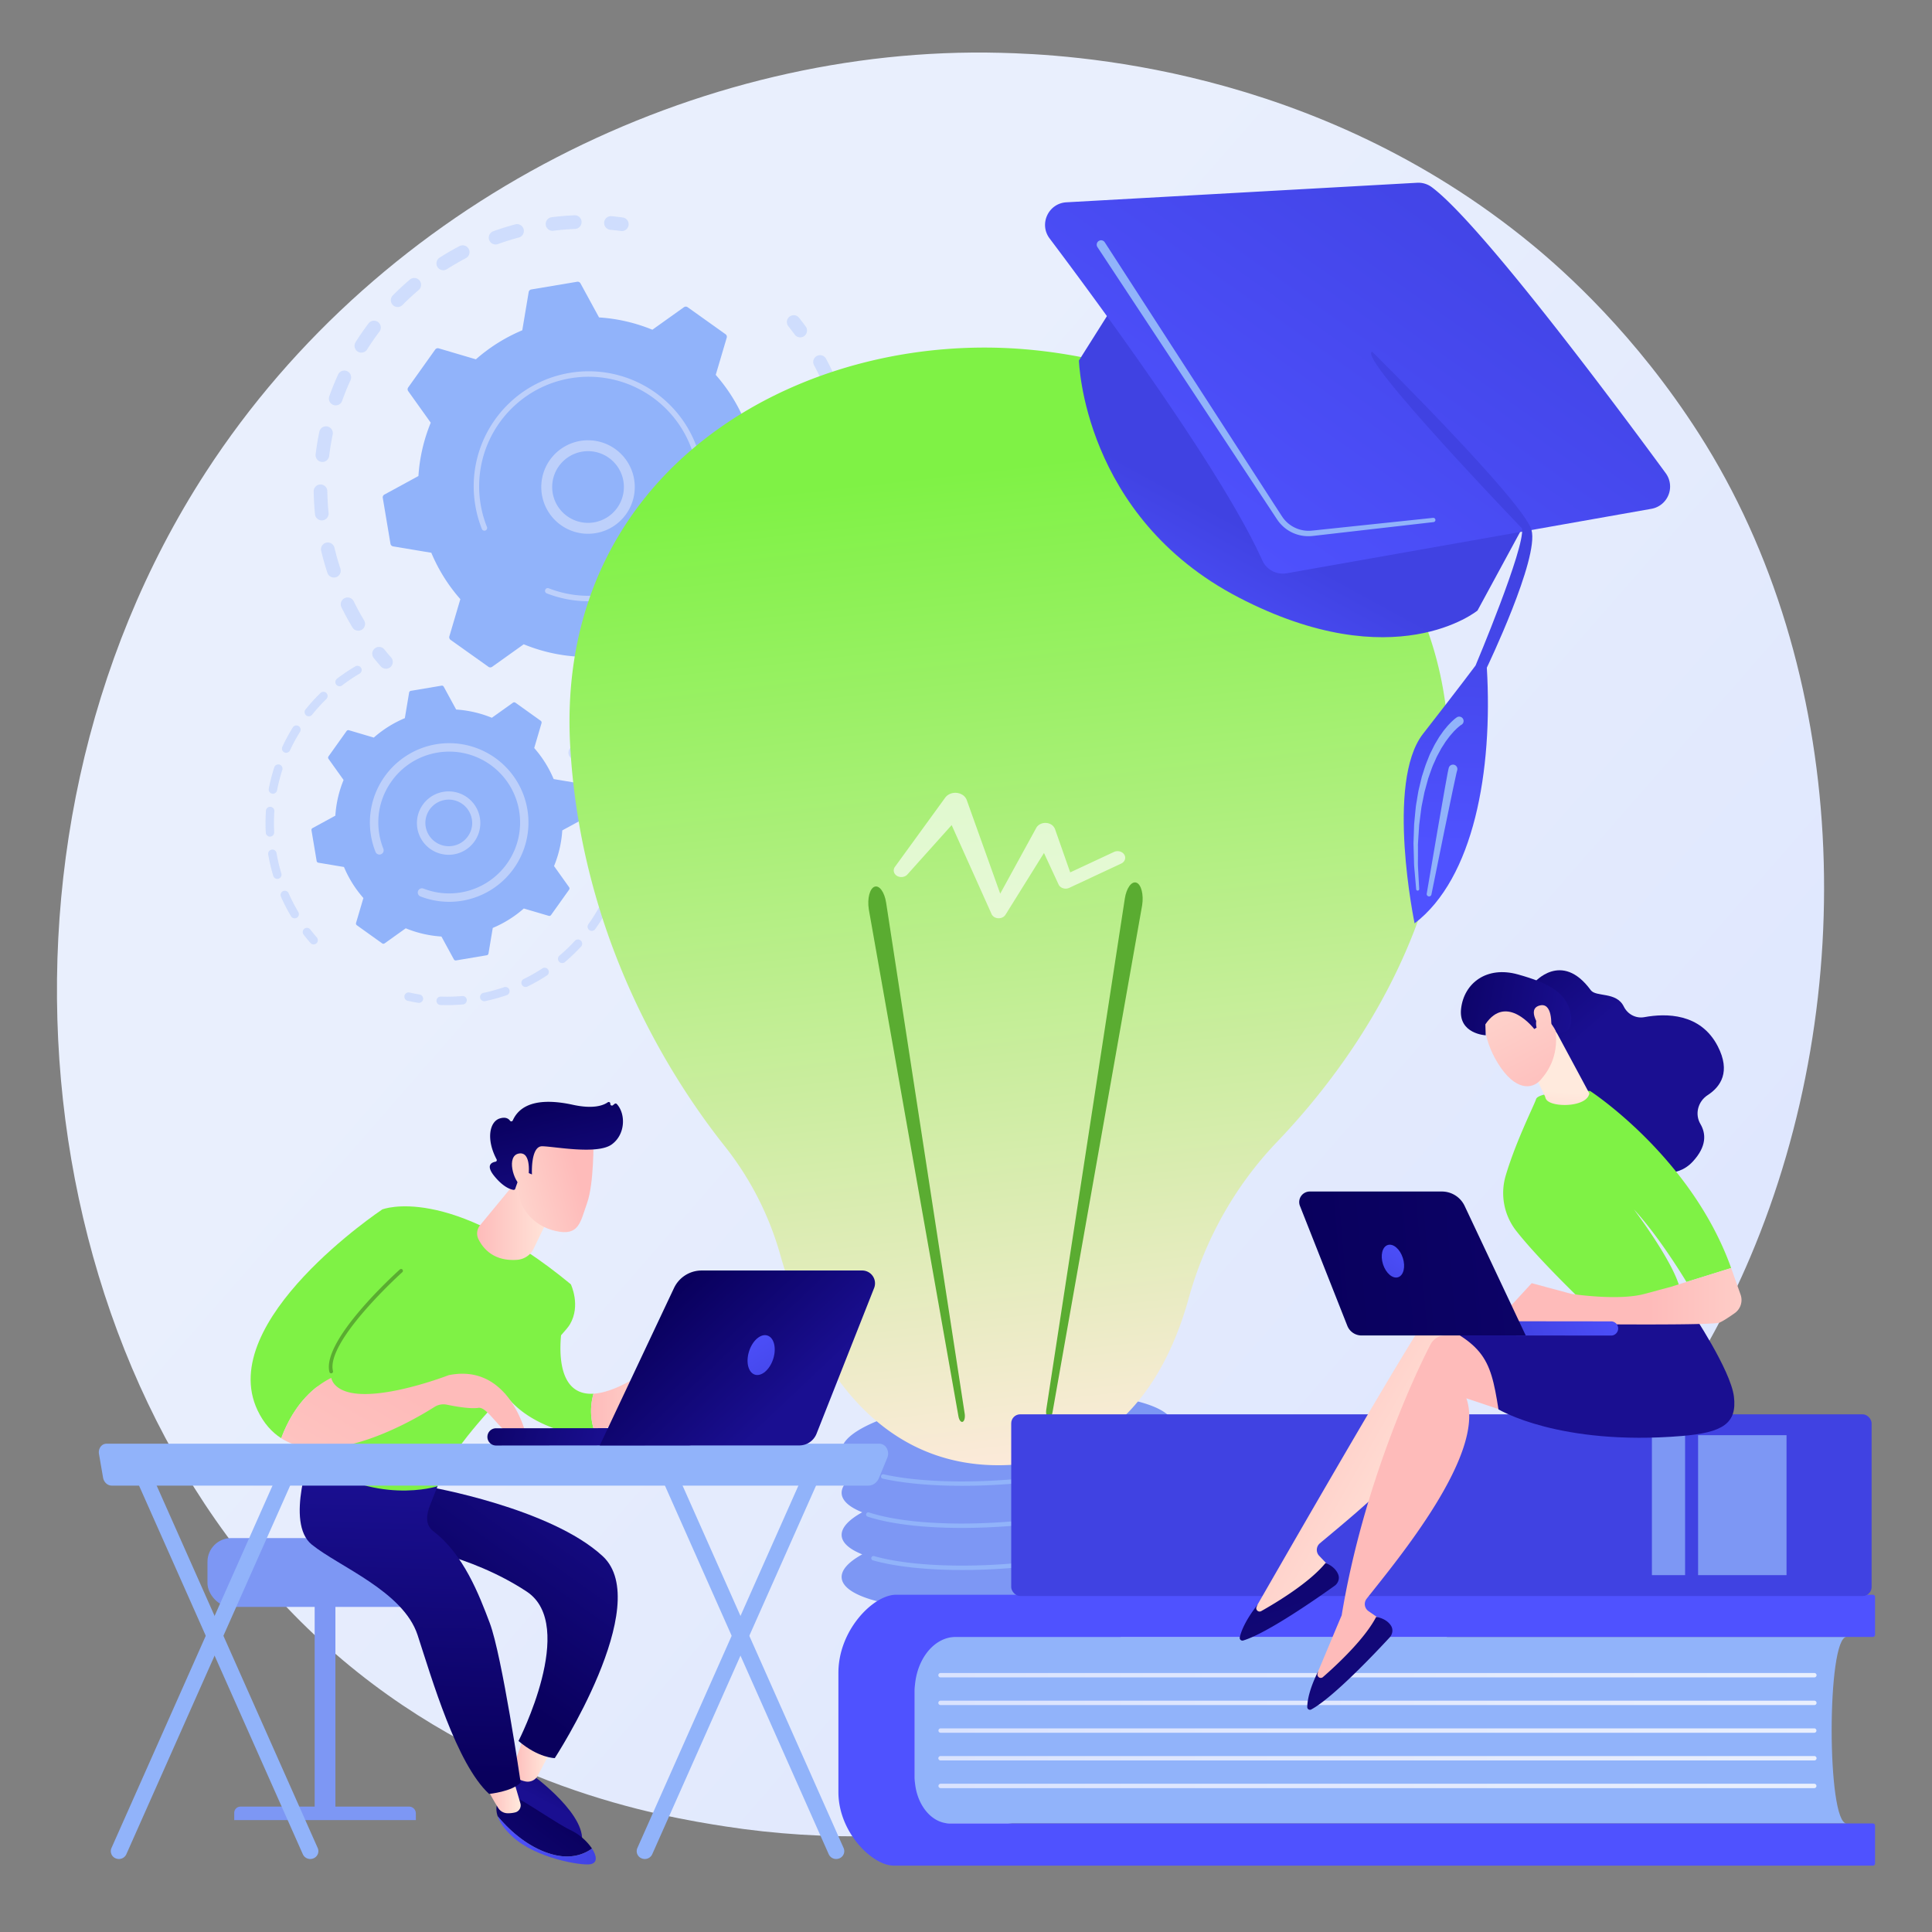 <svg xmlns="http://www.w3.org/2000/svg" xmlns:xlink="http://www.w3.org/1999/xlink" viewBox="0 0 2961.12 2961.12"><rect x="0" y="0" width="2961.12" height="2961.12" fill="#808080" stroke="none"/><defs><style>.a{fill:url(#a);}.b{opacity:0.3;}.c{fill:#91b3fa;}.d{fill:#bdd0fb;}.e{fill:#7d97f4;}.f{fill:url(#b);}.g{fill:url(#c);}.h{fill:url(#d);}.i{fill:url(#e);}.j{fill:#fff;opacity:0.65;}.k{fill:url(#f);}.l{fill:url(#g);}.m{fill:url(#h);}.n{fill:url(#i);}.o{fill:url(#j);}.p{fill:url(#k);}.q{fill:url(#l);}.r{fill:url(#m);}.s{fill:url(#n);}.t{fill:url(#o);}.u{fill:url(#p);}.v{fill:url(#q);}.w{fill:url(#r);}.x{fill:url(#s);}.y{fill:url(#t);}.z{fill:url(#u);}.aa{fill:url(#v);}.ab{fill:url(#w);}.ac{fill:url(#x);}.ad{fill:url(#y);}.ae{fill:url(#z);}.af{fill:url(#aa);}.ag{fill:url(#ab);}.ah{fill:url(#ac);}.ai{fill:url(#ad);}.aj{fill:url(#ae);}.ak{fill:url(#af);}.al{fill:url(#ag);}.am{fill:url(#ah);}.an{fill:url(#ai);}.ao{fill:url(#aj);}.ap{fill:url(#ak);}.aq{fill:url(#al);}.ar{fill:url(#am);}.as{fill:url(#an);}.at{fill:url(#ao);}.au{fill:url(#ap);}.av{fill:url(#aq);}.aw{fill:url(#ar);}.ax{fill:url(#as);}.ay{fill:url(#at);}.az{fill:url(#au);}.ba{fill:url(#av);}.bb{fill:url(#aw);}.bc{fill:url(#ax);}</style><linearGradient id="a" x1="3027.74" y1="2851.53" x2="994.5" y2="1072.45" gradientUnits="userSpaceOnUse"><stop offset="0" stop-color="#dae3fe"></stop><stop offset="1" stop-color="#e9effd"></stop></linearGradient><linearGradient id="b" x1="1519.35" y1="2503.14" x2="1299.03" y2="3305.73" gradientUnits="userSpaceOnUse"><stop offset="0" stop-color="#4f52ff"></stop><stop offset="1" stop-color="#4042e2"></stop></linearGradient><linearGradient id="c" x1="1675.61" y1="2267.4" x2="1499.15" y2="719.65" gradientUnits="userSpaceOnUse"><stop offset="0" stop-color="#ffeadd"></stop><stop offset="1" stop-color="#7ff245"></stop></linearGradient><linearGradient id="d" x1="1672.01" y1="1601.71" x2="1721.47" y2="3173.18" gradientUnits="userSpaceOnUse"><stop offset="0" stop-color="#5aac31"></stop><stop offset="1" stop-color="#5aac31"></stop></linearGradient><linearGradient id="e" x1="1399.56" y1="1610.29" x2="1449.02" y2="3181.76" xlink:href="#d"></linearGradient><linearGradient id="f" x1="2146.88" y1="3091.95" x2="2314.83" y2="4314.57" xlink:href="#b"></linearGradient><linearGradient id="g" x1="1438.16" y1="2567.53" x2="2784.17" y2="2567.53" xlink:href="#a"></linearGradient><linearGradient id="h" x1="1438.16" y1="2609.96" x2="2784.17" y2="2609.96" xlink:href="#a"></linearGradient><linearGradient id="i" x1="1438.16" y1="2652.39" x2="2784.17" y2="2652.39" xlink:href="#a"></linearGradient><linearGradient id="j" x1="1438.16" y1="2694.83" x2="2784.17" y2="2694.83" xlink:href="#a"></linearGradient><linearGradient id="k" x1="1438.16" y1="2737.27" x2="2784.17" y2="2737.27" xlink:href="#a"></linearGradient><linearGradient id="l" x1="2573.38" y1="859.32" x2="2297.94" y2="1954.19" gradientTransform="translate(4418.41 4613.84) rotate(-180)" xlink:href="#b"></linearGradient><linearGradient id="m" x1="3810.24" y1="2653.97" x2="3754.13" y2="2764.34" gradientTransform="translate(-2917.52)" gradientUnits="userSpaceOnUse"><stop offset="0" stop-color="#09005d"></stop><stop offset="1" stop-color="#1a0f91"></stop></linearGradient><linearGradient id="n" x1="3703.53" y1="2697.89" x2="3759.43" y2="2697.89" gradientTransform="translate(-2917.52)" gradientUnits="userSpaceOnUse"><stop offset="0" stop-color="#febbba"></stop><stop offset="1" stop-color="#ffeadd"></stop></linearGradient><linearGradient id="o" x1="3626.17" y1="2549.97" x2="3863.74" y2="2217" xlink:href="#m"></linearGradient><linearGradient id="p" x1="3777.68" y1="2765.56" x2="3583.13" y2="3019.96" xlink:href="#m"></linearGradient><linearGradient id="q" x1="3680.32" y1="2820.65" x2="3830.64" y2="2820.65" gradientTransform="translate(-2917.52)" xlink:href="#b"></linearGradient><linearGradient id="r" x1="3663.11" y1="2749.48" x2="3715.57" y2="2749.48" xlink:href="#n"></linearGradient><linearGradient id="s" x1="3540.54" y1="2715.89" x2="3553.64" y2="2270.69" xlink:href="#m"></linearGradient><linearGradient id="t" x1="-1958.42" y1="6943.55" x2="-1622.3" y2="6661.21" gradientTransform="translate(-2917.52)" xlink:href="#c"></linearGradient><linearGradient id="u" x1="3823.42" y1="2144.45" x2="4006.45" y2="2144.45" xlink:href="#n"></linearGradient><linearGradient id="v" x1="-2083.62" y1="6794.51" x2="-1747.5" y2="6512.16" gradientTransform="translate(-2917.52)" xlink:href="#c"></linearGradient><linearGradient id="w" x1="3648.79" y1="1874.34" x2="3770.23" y2="1874.34" xlink:href="#n"></linearGradient><linearGradient id="x" x1="-2152.4" y1="6712.61" x2="-1816.28" y2="6430.27" gradientTransform="translate(-2917.52)" xlink:href="#c"></linearGradient><linearGradient id="y" x1="1036.09" y1="1298.8" x2="723.52" y2="1767.66" xlink:href="#d"></linearGradient><linearGradient id="z" x1="3565.98" y1="2146.65" x2="3101.07" y2="2954.53" xlink:href="#n"></linearGradient><linearGradient id="aa" x1="3901.29" y1="-665.46" x2="3751.5" y2="-550.85" gradientTransform="matrix(0.92, 0.39, -0.39, 0.92, -2960.41, 902.53)" xlink:href="#n"></linearGradient><linearGradient id="ab" x1="3796.06" y1="-755.94" x2="3931.7" y2="-581.3" gradientTransform="matrix(0.92, 0.39, -0.39, 0.92, -2960.41, 902.53)" xlink:href="#m"></linearGradient><linearGradient id="ac" x1="3882.71" y1="-689.74" x2="3732.92" y2="-575.13" gradientTransform="matrix(0.92, 0.39, -0.39, 0.92, -2960.41, 902.53)" xlink:href="#n"></linearGradient><linearGradient id="ad" x1="9202.23" y1="2668.79" x2="8964.18" y2="2734.04" gradientTransform="matrix(-1, -0.05, -0.05, 1, 10032.64, -73.98)" xlink:href="#m"></linearGradient><linearGradient id="ae" x1="8977.42" y1="1983.24" x2="8808.51" y2="2161.76" gradientTransform="matrix(-1, 0, 0, 1, 10009.22, 0)" xlink:href="#m"></linearGradient><linearGradient id="af" x1="8875.3" y1="2027.69" x2="8798.66" y2="2143.1" gradientTransform="matrix(-1, 0, 0, 1, 10009.22, 0)" xlink:href="#b"></linearGradient><linearGradient id="ag" x1="10707.88" y1="2110.38" x2="10331.95" y2="2324.95" gradientTransform="matrix(-1, 0, 0, 1, 12577.59, 0)" xlink:href="#n"></linearGradient><linearGradient id="ah" x1="1825.83" y1="2032.72" x2="2171.77" y2="3024.74" gradientTransform="matrix(1, 0, 0, 1, 0, 0)" xlink:href="#m"></linearGradient><linearGradient id="ai" x1="10671.52" y1="2163.89" x2="11957.77" y2="1358.67" gradientTransform="matrix(-1, 0, 0, 1, 12577.59, 0)" xlink:href="#n"></linearGradient><linearGradient id="aj" x1="1879.51" y1="2014" x2="2225.45" y2="3006.02" gradientTransform="matrix(1, 0, 0, 1, 0, 0)" xlink:href="#m"></linearGradient><linearGradient id="ak" x1="8439.05" y1="-6784" x2="8244.1" y2="-6501.66" gradientTransform="matrix(-1, 0, 0, 1, 4745.89, 0)" xlink:href="#m"></linearGradient><linearGradient id="al" x1="-4842.59" y1="1730.16" x2="-4750.14" y2="1962.05" gradientTransform="translate(6293.12 -1842.85) rotate(-19.17)" xlink:href="#m"></linearGradient><linearGradient id="am" x1="2974.12" y1="1365.24" x2="2685.06" y2="1640.86" xlink:href="#c"></linearGradient><linearGradient id="an" x1="-2401.87" y1="1986.69" x2="-2027.39" y2="1986.69" gradientTransform="translate(4930.01)" xlink:href="#n"></linearGradient><linearGradient id="ao" x1="-4359.3" y1="1421.65" x2="-4340.99" y2="1287.73" gradientTransform="translate(6621.76 77.19) rotate(-4.11)" xlink:href="#n"></linearGradient><linearGradient id="ap" x1="-6499.52" y1="1927.84" x2="-6327.15" y2="1621.09" gradientTransform="translate(4320.57 -4804.59) rotate(-56.92)" xlink:href="#n"></linearGradient><linearGradient id="aq" x1="-6462.45" y1="1660.71" x2="-6376.27" y2="1876.89" gradientTransform="translate(4320.57 -4804.59) rotate(-56.92)" xlink:href="#m"></linearGradient><linearGradient id="ar" x1="-6462.83" y1="1948.45" x2="-6290.46" y2="1641.7" gradientTransform="translate(4320.57 -4804.59) rotate(-56.92)" xlink:href="#n"></linearGradient><linearGradient id="as" x1="-2494.23" y1="1935.45" x2="-2690.13" y2="1989.15" gradientTransform="translate(4906.59 -73.98) rotate(-2.83)" xlink:href="#b"></linearGradient><linearGradient id="at" x1="8623.61" y1="1950.83" x2="10385.57" y2="1802.59" gradientTransform="translate(-6621.1)" xlink:href="#m"></linearGradient><linearGradient id="au" x1="-2768.22" y1="1892.39" x2="-2831.29" y2="1987.37" gradientTransform="translate(4930.01)" xlink:href="#b"></linearGradient><linearGradient id="av" x1="1106.29" y1="781.47" x2="1173.9" y2="570.21" gradientTransform="translate(875.28 33.17) rotate(10.84)" xlink:href="#b"></linearGradient><linearGradient id="aw" x1="1116.02" y1="639.64" x2="1445.56" y2="-89.86" gradientTransform="translate(875.28 33.17) rotate(10.84)" xlink:href="#b"></linearGradient><linearGradient id="ax" x1="1543.59" y1="991.75" x2="1476" y2="563.62" gradientTransform="translate(875.28 33.17) rotate(10.84)" xlink:href="#b"></linearGradient></defs><title>illustration-Service-education</title><path class="a" d="M2682.2,1927.58c-262.78,618.73-962.75,965.35-1569.77,871.85-98.78-15.22-369.57-60.54-609.32-274.34-461.53-411.6-560.24-1226.61-187.93-1801,271-418,756.72-655,1218.27-643.15,99.42,2.56,480.44,18.29,815.28,294.4,49.18,40.55,157.66,136.92,255.42,289.8C2833.72,1024.18,2853.45,1524.34,2682.2,1927.58Z"></path><g class="b"><path class="c" d="M871.26,1153.1a10.45,10.45,0,0,1,10.85-10c11.2.44,22.59.4,33.85-.12a10.44,10.44,0,0,1,10.9,9.75l0,.2a10.46,10.46,0,0,1-10,10.92c-11.85.55-23.84.59-35.63.13a10.45,10.45,0,0,1-10-9.74A10.09,10.09,0,0,1,871.26,1153.1Zm99.32-16.46c11.07-2.05,22.17-4.6,33-7.57a10.45,10.45,0,1,1,5.53,20.15c-11.38,3.13-23.05,5.81-34.71,8a10.45,10.45,0,1,1-3.8-20.55Zm84.83-25.77c10.31-4.45,20.56-9.41,30.45-14.73a10.45,10.45,0,1,1,9.9,18.4c-10.42,5.61-21.21,10.83-32.07,15.51a10.45,10.45,0,1,1-8.28-19.18Zm76.93-44.1c9.07-6.65,18-13.77,26.41-21.17a10.45,10.45,0,1,1,13.76,15.73c-8.9,7.79-18.26,15.29-27.8,22.29a10.45,10.45,0,0,1-12.37-16.85Zm65.2-60.13c7.35-8.48,14.44-17.4,21.06-26.5a10.45,10.45,0,1,1,16.89,12.3c-7,9.58-14.43,19-22.16,27.88a10.45,10.45,0,1,1-15.79-13.68Zm50.27-73.06c5.29-9.91,10.23-20.17,14.67-30.5a10.45,10.45,0,0,1,19.2,8.25c-4.67,10.87-9.87,21.67-15.45,32.1a10.44,10.44,0,1,1-18.42-9.85Zm4.1-388a10.46,10.46,0,0,1,14.15,4.28c5.58,10.42,10.78,21.22,15.46,32.11a10.45,10.45,0,0,1-19.2,8.25c-4.44-10.34-9.38-20.6-14.68-30.5a10.26,10.26,0,0,1-1.22-4.24A10.45,10.45,0,0,1,1251.91,545.62Zm28.7,305.62c3-10.83,5.48-21.93,7.5-33a10.45,10.45,0,1,1,20.56,3.75c-2.13,11.64-4.79,23.32-7.91,34.73a10.44,10.44,0,1,1-20.15-5.51Zm7.15-221.91a10.44,10.44,0,0,1,12.83,7.33c3.11,11.41,5.76,23.09,7.9,34.74a10.45,10.45,0,0,1-20.56,3.77c-2-11.07-4.55-22.18-7.5-33a10.67,10.67,0,0,1-.35-2.07A10.44,10.44,0,0,1,1287.76,629.33Zm6.42,134.32c.46-11.21.44-22.59,0-33.83a10.45,10.45,0,0,1,20.86-1.15c0,.07,0,.15,0,.22.53,11.83.54,23.82.06,35.62a10.45,10.45,0,0,1-20.86.27A10.61,10.61,0,0,1,1294.18,763.65Z"></path><path class="c" d="M1206.06,494.25a10.45,10.45,0,0,0,2.26,5.82c3.36,4.21,6.68,8.57,9.89,12.94a10.45,10.45,0,0,0,16.85-12.35c-3.37-4.6-6.87-9.18-10.4-13.61a10.45,10.45,0,0,0-18.6,7.2Z"></path></g><g class="b"><path class="c" d="M926,342.48a10.46,10.46,0,0,0,9.45,9.71c5.36.5,10.81,1.13,16.18,1.85a10.44,10.44,0,0,0,2.8-20.7c-5.65-.77-11.38-1.43-17-2A10.47,10.47,0,0,0,926,340.81,11.66,11.66,0,0,0,926,342.48Z"></path><path class="c" d="M480.78,753.19a10.45,10.45,0,0,1,20.9-.34c.18,11,.83,22.13,1.93,33.26a10.45,10.45,0,0,1-20.8,2.07q-.71-7.23-1.19-14.43C481.18,766.9,480.89,760,480.78,753.19ZM500,831.73a10.45,10.45,0,0,1,12.59,7.74c2.58,10.77,5.64,21.55,9.1,32a10.45,10.45,0,0,1-19.85,6.55c-3.64-11-6.86-22.4-9.57-33.73a10.88,10.88,0,0,1-.27-1.76A10.48,10.48,0,0,1,500,831.73ZM483.75,696.34c1.4-11.54,3.32-23.18,5.7-34.59A10.44,10.44,0,1,1,509.9,666c-2.26,10.84-4.07,21.89-5.4,32.84a10.45,10.45,0,0,1-20.8-.56A10.64,10.64,0,0,1,483.75,696.34Zm44.38,220.47a10.45,10.45,0,0,1,14,4.78c4.87,9.93,10.23,19.77,15.91,29.25a10.44,10.44,0,0,1-17.91,10.75c-6-10-11.63-20.34-16.76-30.8a10.43,10.43,0,0,1,4.78-14ZM504.85,607c3.9-10.94,8.32-21.87,13.15-32.48a10.45,10.45,0,1,1,19,8.65c-4.58,10.08-8.79,20.46-12.49,30.85a10.45,10.45,0,1,1-19.68-7ZM545,524.42c6.21-9.85,12.91-19.55,19.92-28.84a10.45,10.45,0,0,1,16.68,12.59c-6.66,8.82-13,18-18.93,27.4a10.44,10.44,0,0,1-19.26-4.91A10.31,10.31,0,0,1,545,524.42Zm57.22-71.85c8.21-8.27,16.87-16.28,25.72-23.81a10.45,10.45,0,1,1,13.54,15.91c-8.41,7.16-16.63,14.77-24.44,22.63a10.45,10.45,0,1,1-14.82-14.73Zm71.53-57.66c9.82-6.27,20-12.19,30.33-17.6a10.45,10.45,0,1,1,9.71,18.5C704,401,694.35,406.57,685,412.52a10.44,10.44,0,1,1-11.23-17.61Zm82.49-40.55c10.94-3.94,22.19-7.47,33.44-10.48a10.45,10.45,0,1,1,5.4,20.19c-10.69,2.86-21.37,6.21-31.76,9.95a10.45,10.45,0,1,1-7.08-19.66Zm89.29-21.43c8.5-1.08,17.14-1.91,25.67-2.46,3.09-.21,6.17-.37,9.25-.51a10.33,10.33,0,0,1,10.89,10,10.45,10.45,0,0,1-10,10.9c-2.93.13-5.86.28-8.8.48-8.11.53-16.32,1.32-24.4,2.34a10.45,10.45,0,0,1-11.68-9.05l-.06-.64A10.45,10.45,0,0,1,845.56,332.93Z"></path><path class="c" d="M570.58,1002.64a10.44,10.44,0,0,0,2.29,5.86c3.55,4.41,7.25,8.82,11,13.12a10.45,10.45,0,0,0,15.72-13.76c-3.58-4.09-7.1-8.28-10.47-12.46a10.45,10.45,0,0,0-18.56,7.24Z"></path></g><path class="c" d="M748.64,1022a4.88,4.88,0,0,0,5.67,0l48.39-34.52a258.75,258.75,0,0,0,81.73,18.86l28.39,52.17a4.87,4.87,0,0,0,5.1,2.48l70.3-11.8a4.89,4.89,0,0,0,4-4l9.8-58.58a258.68,258.68,0,0,0,71.09-44.51l57,16.83a4.88,4.88,0,0,0,5.36-1.85L1176.85,899a4.88,4.88,0,0,0,0-5.67L1142.34,845a259,259,0,0,0,18.85-81.73l52.17-28.39a4.89,4.89,0,0,0,2.49-5.1l-11.8-70.3a4.9,4.9,0,0,0-4-4l-58.58-9.8A258.92,258.92,0,0,0,1097,574.57l16.83-57a4.89,4.89,0,0,0-1.85-5.35l-58.06-41.37a4.88,4.88,0,0,0-5.67,0l-48.38,34.51a258.87,258.87,0,0,0-81.73-18.85L889.7,434.33a4.91,4.91,0,0,0-5.1-2.49l-70.31,11.8a4.89,4.89,0,0,0-4,4l-9.81,58.58a259.21,259.21,0,0,0-71.09,44.51l-57-16.83a4.89,4.89,0,0,0-5.36,1.85l-41.37,58.06a4.88,4.88,0,0,0,0,5.67l34.52,48.38a258.81,258.81,0,0,0-18.86,81.73L589.15,758a4.88,4.88,0,0,0-2.48,5.1l11.8,70.31a4.86,4.86,0,0,0,4,4l58.58,9.8a258.88,258.88,0,0,0,44.51,71.1l-16.83,57a4.88,4.88,0,0,0,1.85,5.36Z"></path><path class="d" d="M829.83,740.64a71.65,71.65,0,1,1-.08,10.52A72.53,72.53,0,0,1,829.83,740.64Zm113.29-29.79a54.94,54.94,0,1,0,12.9,40,55.48,55.48,0,0,0,.06-8.15A54.48,54.48,0,0,0,943.12,710.85Z"></path><path class="d" d="M726.38,756.45a178,178,0,0,0,2.09,18h0c.32,1.89.66,3.77,1,5.65a178.14,178.14,0,0,0,7.74,27.13l.14.36q.18.51.39,1c.25.66.51,1.32.77,2a4.18,4.18,0,1,0,7.76-3.09,168,168,0,0,1,43.75-187,166.86,166.86,0,0,1,84.4-40.74q8.58-1.44,17.15-2a167.9,167.9,0,0,1,176.15,139.74c15.31,91.31-46.48,178-137.74,193.31a170.3,170.3,0,0,1-16.94,2,167.59,167.59,0,0,1-72-11.16,4.07,4.07,0,0,0-1.8-.28,4.18,4.18,0,0,0-1.25,8.06,175.75,175.75,0,0,0,75.58,11.72A178.28,178.28,0,0,0,931.4,919C1027.22,903,1092.08,811.9,1076,716.11a176.24,176.24,0,0,0-184.92-146.7,178.74,178.74,0,0,0-18,2.1A176.22,176.22,0,0,0,726.38,756.45Z"></path><g class="b"><path class="c" d="M619.81,1528a6.45,6.45,0,0,0,5,5.87c5.35,1.2,10.8,2.25,16.21,3.12a6.45,6.45,0,1,0,2.06-12.74c-5.15-.83-10.35-1.83-15.46-3a6.44,6.44,0,0,0-7.84,6.72Z"></path><path class="c" d="M669,1533.63a6.45,6.45,0,0,1,6.68-6.21,265.91,265.91,0,0,0,27.08-.39c1.89-.13,3.79-.27,5.69-.44a6.46,6.46,0,0,1,7,5.88,6.67,6.67,0,0,1-5.87,7c-2,.17-4,.33-6,.46a283,283,0,0,1-28.39.41,6.45,6.45,0,0,1-6.2-6C669,1534.08,669,1533.86,669,1533.63Zm71.87-11.85a266.34,266.34,0,0,0,31.58-8.72,6.45,6.45,0,1,1,4.19,12.2,279,279,0,0,1-33.1,9.15,6.45,6.45,0,0,1-7.65-5,6,6,0,0,1-.13-.92A6.47,6.47,0,0,1,740.9,1521.78Zm61.84-21.29a263.49,263.49,0,0,0,28.48-16.23,6.45,6.45,0,0,1,7.07,10.8,277.77,277.77,0,0,1-29.86,17,6.47,6.47,0,0,1-8.64-3,6.46,6.46,0,0,1,3-8.63Zm54.73-35.84A266.75,266.75,0,0,0,881.1,1442a6.45,6.45,0,1,1,9.5,8.74,280,280,0,0,1-24.78,23.8,6.45,6.45,0,1,1-8.35-9.84Zm44.32-48.12a270.45,270.45,0,0,0,17.41-27.75,6.45,6.45,0,1,1,11.33,6.18,282.93,282.93,0,0,1-18.25,29.09,6.45,6.45,0,1,1-10.49-7.52Zm31.29-57.42A264.68,264.68,0,0,0,943.19,1328a6.45,6.45,0,0,1,12.5,3.22,276.31,276.31,0,0,1-10.61,32.65,6.45,6.45,0,0,1-12.44-1.95A6.34,6.34,0,0,1,933.08,1359.11Zm16.29-63.3a265.6,265.6,0,0,0,2.16-32.69,6.46,6.46,0,0,1,12.91.06,277.69,277.69,0,0,1-2.27,34.28,6.45,6.45,0,0,1-12.84-.4A7.57,7.57,0,0,1,949.37,1295.81Zm-.86-105.45a6.44,6.44,0,0,1,7.8,4.72,281.79,281.79,0,0,1,5.57,29.32c.21,1.5.39,3,.58,4.49a6.46,6.46,0,0,1-12.83,1.51c-.16-1.4-.34-2.81-.54-4.24a265.94,265.94,0,0,0-5.31-28,6.19,6.19,0,0,1-.17-1.12A6.45,6.45,0,0,1,948.51,1190.36Z"></path></g><g class="b"><path class="c" d="M407.35,1276.09a282,282,0,0,1,.27-33.78,6.46,6.46,0,0,1,12.88.89,266.39,266.39,0,0,0-.26,32.22,6.45,6.45,0,0,1-12.88.76Zm9,26.13a6.45,6.45,0,0,1,7.46,5.25,269.25,269.25,0,0,0,7.43,31.37,6.46,6.46,0,0,1-12.37,3.72,282.41,282.41,0,0,1-7.77-32.88q-.06-.35-.09-.69A6.45,6.45,0,0,1,416.4,1302.22Zm-4.4-93.43a281.89,281.89,0,0,1,8.43-32.72,6.46,6.46,0,0,1,12.29,4,266.72,266.72,0,0,0-8.05,31.22,6.45,6.45,0,0,1-12.77-.81A6.23,6.23,0,0,1,412,1208.79Zm21.94,157a6.45,6.45,0,0,1,8.51,3.3,267.32,267.32,0,0,0,14.78,28.65,6.45,6.45,0,0,1-11.09,6.6,276.88,276.88,0,0,1-15.5-30,6.57,6.57,0,0,1-.53-2.18A6.45,6.45,0,0,1,433.94,1365.78Zm-1.16-221.14a277.27,277.27,0,0,1,16.05-29.73,6.46,6.46,0,0,1,11,6.81,264.29,264.29,0,0,0-15.31,28.35,6.46,6.46,0,0,1-12.3-2.3A6.29,6.29,0,0,1,432.78,1144.64Zm35.56-57.31a280.64,280.64,0,0,1,22.7-25,6.45,6.45,0,1,1,9,9.23,269.53,269.53,0,0,0-21.65,23.88,6.45,6.45,0,1,1-10.06-8.08Zm48.26-47.15a276.71,276.71,0,0,1,28.06-18.86,6.45,6.45,0,0,1,6.54,11.13,263.12,263.12,0,0,0-26.75,18,6.44,6.44,0,0,1-9.05-1.21,6.34,6.34,0,0,1-1.31-3.49A6.43,6.43,0,0,1,516.6,1040.18Z"></path><path class="c" d="M464,1429a6.44,6.44,0,0,0,1.35,3.53c3.38,4.36,6.91,8.64,10.49,12.73a6.45,6.45,0,0,0,9.71-8.5c-3.41-3.9-6.78-8-10-12.15A6.46,6.46,0,0,0,464,1429Z"></path></g><path class="c" d="M585.71,1445.87a3.26,3.26,0,0,0,3.79,0l32.38-23.1a173.06,173.06,0,0,0,54.69,12.62l19,34.91A3.28,3.28,0,0,0,699,1472l47-7.9a3.27,3.27,0,0,0,2.68-2.68l6.56-39.2a173.17,173.17,0,0,0,47.57-29.78L841,1403.66a3.26,3.26,0,0,0,3.58-1.24l27.68-38.85a3.26,3.26,0,0,0,0-3.79l-23.09-32.38a173.33,173.33,0,0,0,12.62-54.69l34.91-19a3.27,3.27,0,0,0,1.66-3.41l-7.9-47a3.26,3.26,0,0,0-2.68-2.68l-39.2-6.56a173.41,173.41,0,0,0-29.79-47.58L830,1108.3a3.28,3.28,0,0,0-1.24-3.58L790,1077a3.29,3.29,0,0,0-3.79,0l-32.38,23.1a173.46,173.46,0,0,0-54.69-12.62l-19-34.91a3.27,3.27,0,0,0-3.41-1.66l-47,7.9a3.27,3.27,0,0,0-2.69,2.68l-6.55,39.2a173.08,173.08,0,0,0-47.58,29.78l-38.14-11.26a3.29,3.29,0,0,0-3.59,1.24l-27.68,38.85a3.26,3.26,0,0,0,0,3.79l23.1,32.38a173.12,173.12,0,0,0-12.62,54.69l-34.91,19a3.27,3.27,0,0,0-1.66,3.41l7.9,47a3.25,3.25,0,0,0,2.68,2.68l39.2,6.56a173.38,173.38,0,0,0,29.78,47.58l-11.26,38.14a3.24,3.24,0,0,0,1.24,3.58Z"></path><path class="d" d="M639.18,1257.51a48.58,48.58,0,1,1-.06,7.23A48.44,48.44,0,0,1,639.18,1257.51Zm51.56-31.85a35.9,35.9,0,0,0-38.7,32.89h0a35.91,35.91,0,0,0,71.58,5.81,37.13,37.13,0,0,0,0-5.27A36,36,0,0,0,690.74,1225.66Z"></path><path class="d" d="M567.17,1268.52q.41,6.11,1.43,12.28a122.48,122.48,0,0,0,6.55,23.89c.13.34.27.68.41,1a6.44,6.44,0,0,0,6.41,4.06,6.61,6.61,0,0,0,2-.45,6.47,6.47,0,0,0,3.61-8.38,109.34,109.34,0,0,1-6.22-22.28h0c-.07-.42-.14-.84-.2-1.25a107.6,107.6,0,0,1,4.87-53,109.28,109.28,0,0,1,13.43-26,1.43,1.43,0,0,1,.14-.2c.14-.21.28-.41.43-.61a108,108,0,0,1,70.5-44.1,110.68,110.68,0,0,1,11.1-1.29,108.66,108.66,0,0,1,24.87,215.6,110.36,110.36,0,0,1-11,1.28,108.42,108.42,0,0,1-46.6-7.23,6.45,6.45,0,0,0-4.71,12,121.37,121.37,0,0,0,52.14,8.09c4.1-.27,8.2-.75,12.27-1.43a121.57,121.57,0,0,0-27.81-241.21q-6.19.4-12.43,1.44A121.74,121.74,0,0,0,567.17,1268.52Z"></path><path class="e" d="M1798.46,2248.37c-.9-11.13-12.27-20.76-31.52-28.49,20.92-11.54,32.5-23.9,31.52-36-3-36.7-119.18-57.28-259.59-45.95S1287,2188.15,1290,2224.85c.89,11.13,12.26,20.76,31.52,28.49-20.93,11.54-32.5,23.9-31.52,36,.89,11.13,12.26,20.77,31.52,28.49-20.93,11.54-32.5,23.91-31.52,36,.89,11.13,12.26,20.76,31.52,28.49-20.93,11.54-32.5,23.9-31.52,36,1.3,16.23,24.79,29.3,62.71,37.86a325.52,325.52,0,0,0,1,39.65c5.49,67.63,81.56,120.66,182.17,120.66s187.69-72.3,188.68-140.14a343.78,343.78,0,0,0-2-44.27c48.14-16.07,77.46-35.71,75.92-54.76-.9-11.13-12.27-20.77-31.52-28.49,20.92-11.54,32.5-23.9,31.52-36-.9-11.13-12.27-20.77-31.52-28.49C1787.86,2272.87,1799.44,2260.5,1798.46,2248.37Z"></path><path class="f" d="M1473.89,2470.88c-41.7,0-79.85-3.06-111.38-9.1a3.37,3.37,0,1,1,1.27-6.62c49.33,9.44,115.22,11.52,185.53,5.85,57.53-4.64,111.34-13.92,155.59-26.83a3.37,3.37,0,1,1,1.9,6.47c-44.7,13-99,22.41-157,27.08C1523.74,2469.84,1498.21,2470.88,1473.89,2470.88Z"></path><path class="c" d="M1474.59,2406.3c-54.18,0-102.59-5.1-136.75-14.82a3.37,3.37,0,0,1,1.85-6.49c48.67,13.86,127,18.16,209.62,11.5,81.7-6.59,157.89-23.17,203.82-44.35a3.37,3.37,0,1,1,2.82,6.12c-46.61,21.5-123.65,38.3-206.1,44.95C1524.12,2405.28,1498.78,2406.3,1474.59,2406.3Z"></path><path class="c" d="M1473.9,2341.82c-58.5,0-109.69-6-144.15-17.34a3.37,3.37,0,0,1,2.11-6.41c48,15.81,129.24,21,217.45,13.89,81.69-6.58,157.88-23.16,203.82-44.35a3.37,3.37,0,0,1,2.82,6.13c-46.61,21.5-123.66,38.3-206.1,45C1523.73,2340.79,1498.18,2341.82,1473.9,2341.82Z"></path><path class="c" d="M1474.35,2277.27c-46.4,0-88.61-3.75-121.42-11a3.37,3.37,0,0,1,1.46-6.59c49.34,11,120.39,13.81,194.92,7.8,81-6.53,156.77-22.93,202.78-43.87a3.37,3.37,0,0,1,2.79,6.14c-46.68,21.25-123.33,37.86-205,44.45C1524,2276.24,1498.62,2277.27,1474.35,2277.27Z"></path><path class="g" d="M1195.74,1922.67a474.75,474.75,0,0,0-85-166c-83.59-105.35-220-319.6-236.74-612-24.41-425.32,352.8-638.26,697-609.35s683.86,285.2,646.68,680.88c-22.88,243.46-159.15,428.13-260.61,534.18-64.42,67.35-110.38,149.83-135.26,239.65-30.45,109.94-102.91,246.94-275.14,255.29C1323.79,2256.09,1231.23,2048.36,1195.74,1922.67Z"></path><path class="h" d="M1603.58,2160.47,1724,1377.12c2.49-16.18,10.45-27,17.79-24.27s11.27,18.14,8.78,34.33l-.23,1.39-137.19,776.06c-1,5.84-4,9.53-6.62,8.24S1602.72,2166.12,1603.58,2160.47Z"></path><path class="i" d="M1478.56,2166.69l-120.44-783.35c-2.49-16.18-10.45-27-17.79-24.27s-11.26,18.15-8.78,34.33l.23,1.39L1469,2170.86c1,5.83,4,9.52,6.62,8.23S1479.43,2172.34,1478.56,2166.69Z"></path><path class="j" d="M1723.16,1309.86c-3.06-4.91-10.14-6.75-15.81-4.1l-67.07,31.33L1617,1270.77a14.28,14.28,0,0,0-8.16-8.21c-7.71-3.18-16.94-.34-20.61,6.35l-.12.22L1533,1369.69l-51.18-143.15-.08-.24a16.3,16.3,0,0,0-7.75-8.74c-8.58-4.68-19.92-2.45-25.32,5l-77.1,106.14c-3.14,4.35-2.06,10.18,2.71,13.4,5.1,3.43,12.44,2.63,16.4-1.78l67.89-75.73,61.12,136.18,0,.1a10.81,10.81,0,0,0,5.38,5.28c5.74,2.68,12.9.83,16-4.14l59-94.65,22.2,47.87.2.43a9.06,9.06,0,0,0,.55,1c3.06,4.92,10.13,6.75,15.8,4.11l79.6-37.2C1724.1,1320.92,1726.22,1314.78,1723.16,1309.86Z"></path><path class="c" d="M2830.27,2794.75H1401.91V2508.87H2830.27C2799.7,2508.87,2799.7,2794.75,2830.27,2794.75Z"></path><path class="k" d="M1401.91,2723.21V2592.38c0-46.12,28.23-83.51,63-83.51H2870.47a3.37,3.37,0,0,0,3.36-3.36v-57.92a3.37,3.37,0,0,0-3.36-3.36H1373.16c-34.07,0-88.16,53.56-88.16,119.64v182.72c0,62.3,52.51,112.81,84.64,112.81H2870.47a3.38,3.38,0,0,0,3.36-3.37v-57.92a3.37,3.37,0,0,0-3.36-3.36H1455.92C1426.09,2794.75,1401.91,2762.72,1401.91,2723.21Z"></path><path class="l" d="M2780.81,2570.89H1441.52a3.36,3.36,0,0,1,0-6.72H2780.81a3.36,3.36,0,0,1,0,6.72Z"></path><path class="m" d="M2780.81,2613.32H1441.52a3.36,3.36,0,1,1,0-6.72H2780.81a3.36,3.36,0,0,1,0,6.72Z"></path><path class="n" d="M2780.81,2655.76H1441.52a3.37,3.37,0,0,1,0-6.73H2780.81a3.37,3.37,0,0,1,0,6.73Z"></path><path class="o" d="M2780.81,2698.19H1441.52a3.36,3.36,0,1,1,0-6.72H2780.81a3.36,3.36,0,0,1,0,6.72Z"></path><path class="p" d="M2780.81,2740.63H1441.52a3.37,3.37,0,0,1,0-6.73H2780.81a3.37,3.37,0,0,1,0,6.73Z"></path><rect class="q" x="1549.85" y="2167.67" width="1318.7" height="278.5" rx="13.8" transform="translate(4418.41 4613.84) rotate(180)"></rect><rect class="e" x="2602.62" y="2199.68" width="135.54" height="214.48"></rect><rect class="e" x="2531.83" y="2199.68" width="50.86" height="214.48"></rect><rect class="e" x="482.28" y="2439.21" width="31.79" height="343.79"></rect><path class="e" d="M637.39,2789.63H359v-11.1a9.59,9.59,0,0,1,9.6-9.59H627a10.34,10.34,0,0,1,10.35,10.34Z"></path><rect class="e" x="317.99" y="2357.35" width="372.05" height="105.52" rx="36.33"></rect><path class="r" d="M815.35,2719.92s90.77,65.43,75,109.39c0,0-99.32-42.85-111.32-76.61s2-48.66,2-48.66Z"></path><path class="s" d="M801.71,2665.08,786.86,2708a14.91,14.91,0,0,0,5.8,17.51,38.79,38.79,0,0,0,12.28,4.76,17.39,17.39,0,0,0,19.22-8.72l17.75-33.44Z"></path><path class="t" d="M657.26,2278.85s186.45,32.31,266.43,106.2-73.41,309.57-73.41,309.57-25.13-.16-55.59-26.26c0,0,90.95-177.26,12.57-229-88.12-58.11-189.68-71.2-189.68-71.2l37.87-83.67Z"></path><path class="u" d="M874.59,2805c-20-9.24-76.49-48.81-86-50.55s-26.06,9.45-26.06,9.45-4,7.23.28,19.84c13.27,16.05,42.73,46.66,82.33,58.06,29.13,8.39,49.51.57,62.2-8.58A84.11,84.11,0,0,0,874.59,2805Z"></path><path class="v" d="M845.12,2841.8c-39.6-11.4-69.06-42-82.33-58.06,2.91,8.52,9.61,19.5,23.93,32.37,35.5,31.91,103.32,43.41,117.76,41.19,11.57-1.77,10.48-12.45,2.84-24.08C894.63,2842.37,874.25,2850.19,845.12,2841.8Z"></path><path class="w" d="M745.58,2736c.23,5.5,11.47,24.37,18,35a17.14,17.14,0,0,0,14.52,8.12,44.32,44.32,0,0,0,12-1.44,11.11,11.11,0,0,0,7.46-13.84l-12.84-43.84Z"></path><path class="x" d="M477.78,2222.88s-41.41,110.72,0,144.39S618,2438.85,640,2505.92s59.51,197.4,109.62,243.56c0,0,35.21-3.41,48.39-17.44,0,0-28.54-194.58-47.37-244.5-16.3-43.24-40.32-105.64-86.34-140.52-13.18-10-10.88-25.8-4.78-41.16l11.13-28Z"></path><path class="y" d="M909.64,2136.1c-69.43,4.18-47.79-106.74-46.54-111.15l-105.38,74.43s5.58,59.32,93.19,90.44c22.17,7.87,42.43,8.21,60.34,4.36A95.82,95.82,0,0,1,909.64,2136.1Z"></path><path class="z" d="M1043.89,2102.71c-25.87-18-55.18,0-55.18,0-34.6,22.63-60.19,32.25-79.07,33.39a95.82,95.82,0,0,0,1.61,58.08c38.75-8.33,66.48-36.37,78.52-50.76a12.53,12.53,0,0,1,17.33-1.9c5.38,4.25,10.61,10.08,9.67,16.21-1.87,12.09,12.16,15.93,13.21,11.55s-4.8-30.38-4.8-30.38,28.06,28.22,39,39.06,24.72,0,24.72,0S1069.76,2120.71,1043.89,2102.71Z"></path><path class="aa" d="M585.9,1853.65s101-40.44,289,114.75c0,0,15.7,32.5-1.43,61.43s-180.34,169.88-202.77,248.05c0,0-97.23,31.6-197.79-43.32C472.9,2234.56,481.77,2017,585.9,1853.65Z"></path><path class="ab" d="M785.58,1817.56l-49.72,60.28a19.78,19.78,0,0,0-2.61,21.28c6.9,14.08,23.28,34.57,59.6,31.74a30.53,30.53,0,0,0,25.09-17.12l34.76-71.87Z"></path><path class="ac" d="M507.7,2111.82C496,2064.06,614.75,1957.6,614.75,1957.6L585.9,1853.65s-256.47,170.74-191.11,308c9.37,19.68,21.81,33.46,36.24,42.68C451.68,2148.79,484.59,2123.29,507.7,2111.82Z"></path><path class="ad" d="M507.62,2104.87a2.82,2.82,0,0,1-2.73-2.14c-12-48.83,103-152.58,107.9-157a2.81,2.81,0,1,1,3.75,4.18c-1.18,1-117.39,105.88-106.2,151.46a2.81,2.81,0,0,1-2,3.4A3.14,3.14,0,0,1,507.62,2104.87Z"></path><path class="ae" d="M687.59,2107.71s-140.81,54.67-175.19,13.55a23.07,23.07,0,0,1-4.7-9.44c-23.11,11.47-56,37-76.67,92.55,74.06,47.33,200.66-26.32,234.89-48a25.58,25.58,0,0,1,18.91-3.47c13.21,2.74,36,6.77,48.32,4.87,18-2.77,43.84,60.71,73,41.13C806.15,2198.86,781.18,2088.52,687.59,2107.71Z"></path><path class="af" d="M909.62,1748.19s.86,65.64-9.74,95.45-12.27,51.35-48.41,43.07-57.47-37-60.66-72.43c0,0-5.32-54.82,7.77-70.86S909.62,1748.19,909.62,1748.19Z"></path><path class="ag" d="M811.08,1798.25l4.25,1.79s-2.43-43.35,15.63-43.2,84.36,13.33,106.63-2.8c21.47-15.56,21.47-47.29,7.69-62a2.45,2.45,0,0,0-3.33-.14l-2.52,2.06a2.47,2.47,0,0,1-4-2.2h0a2.48,2.48,0,0,0-3.84-2.35c-6.76,4.79-22.1,10.74-53.65,3.85-44.78-9.78-79.32-4.5-92,23.94a2.48,2.48,0,0,1-4.33.39c-2.28-3.16-6.82-6.1-15.7-3.33-15.44,4.8-21.22,31.65-4.8,62.62a2.47,2.47,0,0,1-1.65,3.63c-5.77,1-15.48,5.23-1.89,22,13.89,17.1,24.94,20.51,29.37,21.16a2.47,2.47,0,0,0,2.72-1.64l9.12-26.11a2.48,2.48,0,0,1,3.3-1.47Z"></path><path class="ah" d="M809.89,1804s5.66-39.32-14.4-36.06-8.43,43.19,3.79,49.88Z"></path><path class="c" d="M1281.59,2849.23a12.66,12.66,0,0,0,4.9-1,11.87,11.87,0,0,0,6.5-15.79l-260.39-586a12.58,12.58,0,0,0-16.32-6.3,11.89,11.89,0,0,0-6.49,15.8l260.39,586A12.44,12.44,0,0,0,1281.59,2849.23Z"></path><path class="c" d="M988.25,2849.23a12.44,12.44,0,0,0,11.41-7.28l260.39-586a11.89,11.89,0,0,0-6.5-15.8,12.58,12.58,0,0,0-16.31,6.3l-260.39,586a11.87,11.87,0,0,0,6.5,15.79A12.62,12.62,0,0,0,988.25,2849.23Z"></path><path class="c" d="M475.56,2849.23a12.66,12.66,0,0,0,4.9-1,11.87,11.87,0,0,0,6.5-15.79l-260.39-586a12.58,12.58,0,0,0-16.31-6.3,11.89,11.89,0,0,0-6.5,15.8l260.39,586A12.44,12.44,0,0,0,475.56,2849.23Z"></path><path class="c" d="M182.22,2849.23a12.44,12.44,0,0,0,11.41-7.28l260.39-586a11.89,11.89,0,0,0-6.49-15.8,12.59,12.59,0,0,0-16.32,6.3l-260.39,586a11.87,11.87,0,0,0,6.5,15.79A12.66,12.66,0,0,0,182.22,2849.23Z"></path><path class="c" d="M151.68,2228.32a14.29,14.29,0,0,1,2.46-10.84,11.28,11.28,0,0,1,9-4.77h1184.6a13.21,13.21,0,0,1,11.36,7,16.68,16.68,0,0,1,.88,14.46l-12.84,31.11c-2.94,7.12-9.31,11.68-16.32,11.68H171.31c-6.52,0-12.13-5.18-13.36-12.34Z"></path><path class="ai" d="M759.74,2215.52l.68,0,295.46-.32a13.23,13.23,0,1,0,0-26.45l-295.46.32a13.22,13.22,0,0,0-.65,26.43Z"></path><path class="aj" d="M1321.48,1947.26H1075.42a46.91,46.91,0,0,0-42.42,26.9L919.25,2215.37H1225a28.51,28.51,0,0,0,26.51-18l88.21-223.2A19.66,19.66,0,0,0,1321.48,1947.26Z"></path><path class="ak" d="M1148.13,2070.94c-5.33,16.57-1.39,32.65,8.8,35.93s22.77-7.49,28.11-24,1.39-32.66-8.8-35.94S1153.46,2054.37,1148.13,2070.94Z"></path><path class="al" d="M1926.87,2460.19c.44-.17,238.89-417.76,271.11-457a25,25,0,0,1,22.3-9l66.56,7.93L2365,2171.25l-130.26-75.86c12.89,89.14-154.44,221.62-211.83,270a13.18,13.18,0,0,0-1,19.2l22.91,24c-37.62,38.13-81,62.61-130,73.94Z"></path><path class="am" d="M2031.54,2395.59s14.63,4.72,19.58,17.75c2.37,6.23-.19,13.29-5.61,17.17-24.07,17.25-103.5,72.94-140.15,83.85a4.15,4.15,0,0,1-5.19-4.89c1.89-8.51,8-25.51,27.57-50.4l-1.76,3.55a5.09,5.09,0,0,0,7,6.72C1957.54,2455.51,2007.48,2425.22,2031.54,2395.59Z"></path><path class="an" d="M2019.74,2562.68c.4-.26,36.18-86.45,36.58-86.71,32.8-199.71,112.83-370.75,136.43-415.76a25,25,0,0,1,20-13.29l66.79-5.7,110.8,149.83-142.92-47.93c30.67,84.69-106.4,248.29-152.82,307.24a13.19,13.19,0,0,0,2.87,19l27.29,18.85c-29.12,44.95-66.67,77.71-112.35,98.71Z"></path><path class="ao" d="M2109.18,2478.23s15.28,1.67,22.76,13.42c3.58,5.62,2.51,13-2,17.95-20.09,21.77-86.6,92.38-120.28,110.48a4.15,4.15,0,0,1-6.07-3.73c.12-8.72,2.64-26.61,16.79-54.95l-1,3.84a5.09,5.09,0,0,0,8.26,5.16C2048.84,2551.88,2091.61,2512.12,2109.18,2478.23Z"></path><path class="ap" d="M2592.16,2009.67s60.42,89.86,65.37,130.85-16.7,55.16-79.93,60.39c-188.18,15.55-280.94-40.84-280.94-40.84-12.87-82.08-22-103-129.53-147.58,0,0,136,10.79,163.34.17S2592.16,2009.67,2592.16,2009.67Z"></path><path class="aq" d="M2351.25,1506.22s42.08-49.78,86.81,11.3c8.11,11.06,39.22,1.94,50.63,25.09,5.89,12,18.62,18.75,31.72,16.33,32.65-6,86-6.52,112.35,44.63,20.1,39,4.58,61.9-15.52,74.92-14.76,9.57-20,29-11.11,44.16,8.57,14.54,10.18,34.23-11.93,57.93-49.55,53.1-147.63-33.7-147.63-33.7l-77.88-184Z"></path><path class="ar" d="M2428.78,1997.77s-70.35-67-105-111.36a94.17,94.17,0,0,1-16-84.73c15.82-53.26,43.91-108.43,46.48-117,3.92-13.16,82.81-12.61,82.81-12.61s155.22,100.74,216.21,271.39l-68.49,21.33s-40.53-68-80.58-111.23c0,0,69.3,91.54,71.74,129Z"></path><path class="as" d="M2294.73,2024.21l52.87-57.52,61.05,16.44s71.17,11,111.91,0l40.74-11,92-28.66,14.46,40.86a24.61,24.61,0,0,1-9,28.27c-8,5.66-17.3,11.88-23.25,14.48-12.12,5.31-279.26,1.68-279.26,1.68Z"></path><path class="at" d="M2382.92,1577.2l53,98.59c-3.5,21.52-57.7,22.13-66.08,9.28a12.7,12.7,0,0,1-1.66-4.35l-31.72-65.87c-1.36-6.43,16.25-28.07,22.05-31.16l21.07-11.21C2387.72,1568.16,2353.86,1567.82,2382.92,1577.2Z"></path><path class="au" d="M2275.62,1554.06s-6,33.31,20.2,75.66,52.25,40.44,65.49,25.34,29.11-40.26,21.89-82.5S2284.67,1511.59,2275.62,1554.06Z"></path><path class="av" d="M2351.51,1577.15s-42.39-55.68-74.94-7.14l.55,16.77s-42.32-2-37.73-41,39.14-65.66,87-52.33,75.89,28.51,81.3,61.76-21.74,27.83-21.74,27.83-10.38-23-22.9-24.52-8,16.59-8,16.59Z"></path><path class="aw" d="M2361.24,1575.67s-22-28.5-2-34.41,19.24,27.92,17.94,40.51Z"></path><path class="ax" d="M2469.72,2047h-.56l-243.15-.26a10.89,10.89,0,1,1,0-21.77l243.14.27a10.88,10.88,0,0,1,.54,21.75Z"></path><path class="ay" d="M2007.43,1826.21h202.5a38.58,38.58,0,0,1,34.9,22.13l93.62,198.5H2086.8A23.45,23.45,0,0,1,2065,2032l-72.6-183.69A16.17,16.17,0,0,1,2007.43,1826.21Z"></path><path class="az" d="M2150.09,1928c4.39,13.63,1.15,26.87-7.24,29.57s-18.74-6.16-23.13-19.8-1.15-26.87,7.24-29.57S2145.7,1914.35,2150.09,1928Z"></path><path class="ba" d="M1736.81,420.74l-83.14,131.78s5.86,239.1,244.91,363.24,365.94,20,365.94,20L2371,739.45Z"></path><path class="bb" d="M2171.86,280.12,1634.5,310.06c-27.67,1.54-42.44,33.31-25.76,55.44,81.35,108,265.17,358.16,325.87,493.29a34.58,34.58,0,0,0,37.6,19.85l558.86-98.8A34.65,34.65,0,0,0,2553,725.23c-80.07-109.16-284.61-383.39-358.64-438.41A34.45,34.45,0,0,0,2171.86,280.12Z"></path><path class="bc" d="M2103.15,539.12s232.18,229.79,244.15,273.21-68.48,211-68.48,211c9.42,159-20.18,322.79-110.7,391.92,0,0-45-216.25,12.85-290.43s80.57-104.8,80.57-104.8,76.2-180.76,71.22-210.11C2332.76,809.92,2077.87,544.84,2103.15,539.12Z"></path><path class="c" d="M1693.25,371.36l202.27,312.87,37.73,58.36,18.49,28.61,9.09,14c1.48,2.27,3.06,4.8,4.45,6.81a44,44,0,0,0,4.72,6,48.73,48.73,0,0,0,39.54,15.35c4.92-.43,10.1-1,15-1.54l56.08-5.91,115.79-12.19a3.26,3.26,0,0,1,.71,6.49l-115.67,13.26-56,6.43c-5,.55-9.91,1.18-15.21,1.7a57.49,57.49,0,0,1-16.72-1A56.81,56.81,0,0,1,1963.65,804a53.53,53.53,0,0,1-5.56-6.85c-1.75-2.5-3.11-4.65-4.68-7l-9.22-14q-9.29-14.05-18.76-28.43c-12.62-19.14-25.45-38.57-38.27-58L1682,378.71a6.72,6.72,0,1,1,11.22-7.4Z"></path><path class="c" d="M2239.83,1110.8s-1,.64-2.19,1.6a29.48,29.48,0,0,0-2.51,2.08,44.37,44.37,0,0,0-3.43,3.13c-1.23,1.26-2.68,2.57-4.12,4.16L2223,1127c-1.62,1.89-3.14,4.1-4.86,6.33-.83,1.13-1.75,2.25-2.58,3.48l-2.46,3.85c-1.61,2.65-3.56,5.25-5.1,8.26l-4.95,9.19c-1.74,3.14-3,6.63-4.62,10.05a114.16,114.16,0,0,0-4.44,10.7q-2,5.58-4,11.32l-1,2.88-.81,3c-.55,2-1.1,4-1.65,6-1.1,4-2.2,8.06-3.31,12.12-.82,4.14-1.66,8.29-2.49,12.45s-1.79,8.29-2.36,12.48-1.09,8.38-1.62,12.53-1.06,8.27-1.59,12.34q-.39,6.15-.78,12.14t-.76,11.75c-.11,1.92-.23,3.82-.34,5.69s0,3.75,0,5.58c0,7.34,0,14.28-.07,20.69-.17,6.41.34,12.27.59,17.48s.53,9.74.73,13.48c.41,7.48.64,11.76.64,11.76v.12a2.34,2.34,0,0,1-4.66.33l-1-11.81c-.32-3.76-.72-8.32-1.17-13.56s-1.12-11.14-1.15-17.62c-.19-6.48-.39-13.5-.6-20.92,0-1.85-.11-3.74-.16-5.64s.11-3.84.16-5.79c.13-3.9.26-7.89.39-11.94s.27-8.19.41-12.36c.39-4.17.8-8.38,1.2-12.63s.84-8.54,1.26-12.85,1.35-8.57,2-12.87,1.43-8.58,2.15-12.86q1.52-6.34,3-12.62c.5-2.08,1-4.17,1.51-6.24l.75-3.1,1-3c1.29-4,2.56-8,3.82-11.91s2.82-7.65,4.28-11.34,2.8-7.35,4.53-10.73,3.34-6.71,4.94-9.91,3.52-6.11,5.16-9q1.29-2.16,2.51-4.21c.85-1.35,1.81-2.6,2.67-3.86,1.79-2.48,3.36-4.92,5.07-7.06l4.89-5.95c1.54-1.82,3.13-3.38,4.48-4.84s2.7-2.68,3.86-3.75,2.14-2,3.13-2.74c1.92-1.57,2.73-2.11,2.73-2.11l.21-.15a6.73,6.73,0,1,1,7.48,11.18Z"></path><path class="c" d="M2233.27,1181.12s-.2.74-.59,2.11-.66,3-1.2,5.3c-1.12,5.16-2.71,12.53-4.62,21.37-3.7,17.9-8.64,41.76-13.59,65.62-9.69,47.79-19.39,95.58-19.39,95.58a3.66,3.66,0,0,1-7.19-1.33s8.19-48.08,16.39-96.17c4.19-24,8.38-48.06,11.53-66.09,1.67-9.09,3.06-16.67,4-22,.6-2.93,1.1-5.4,1.44-6.8s.53-2.13.53-2.13a6.71,6.71,0,0,1,13,3.2c0,.06,0,.12,0,.18Z"></path></svg>